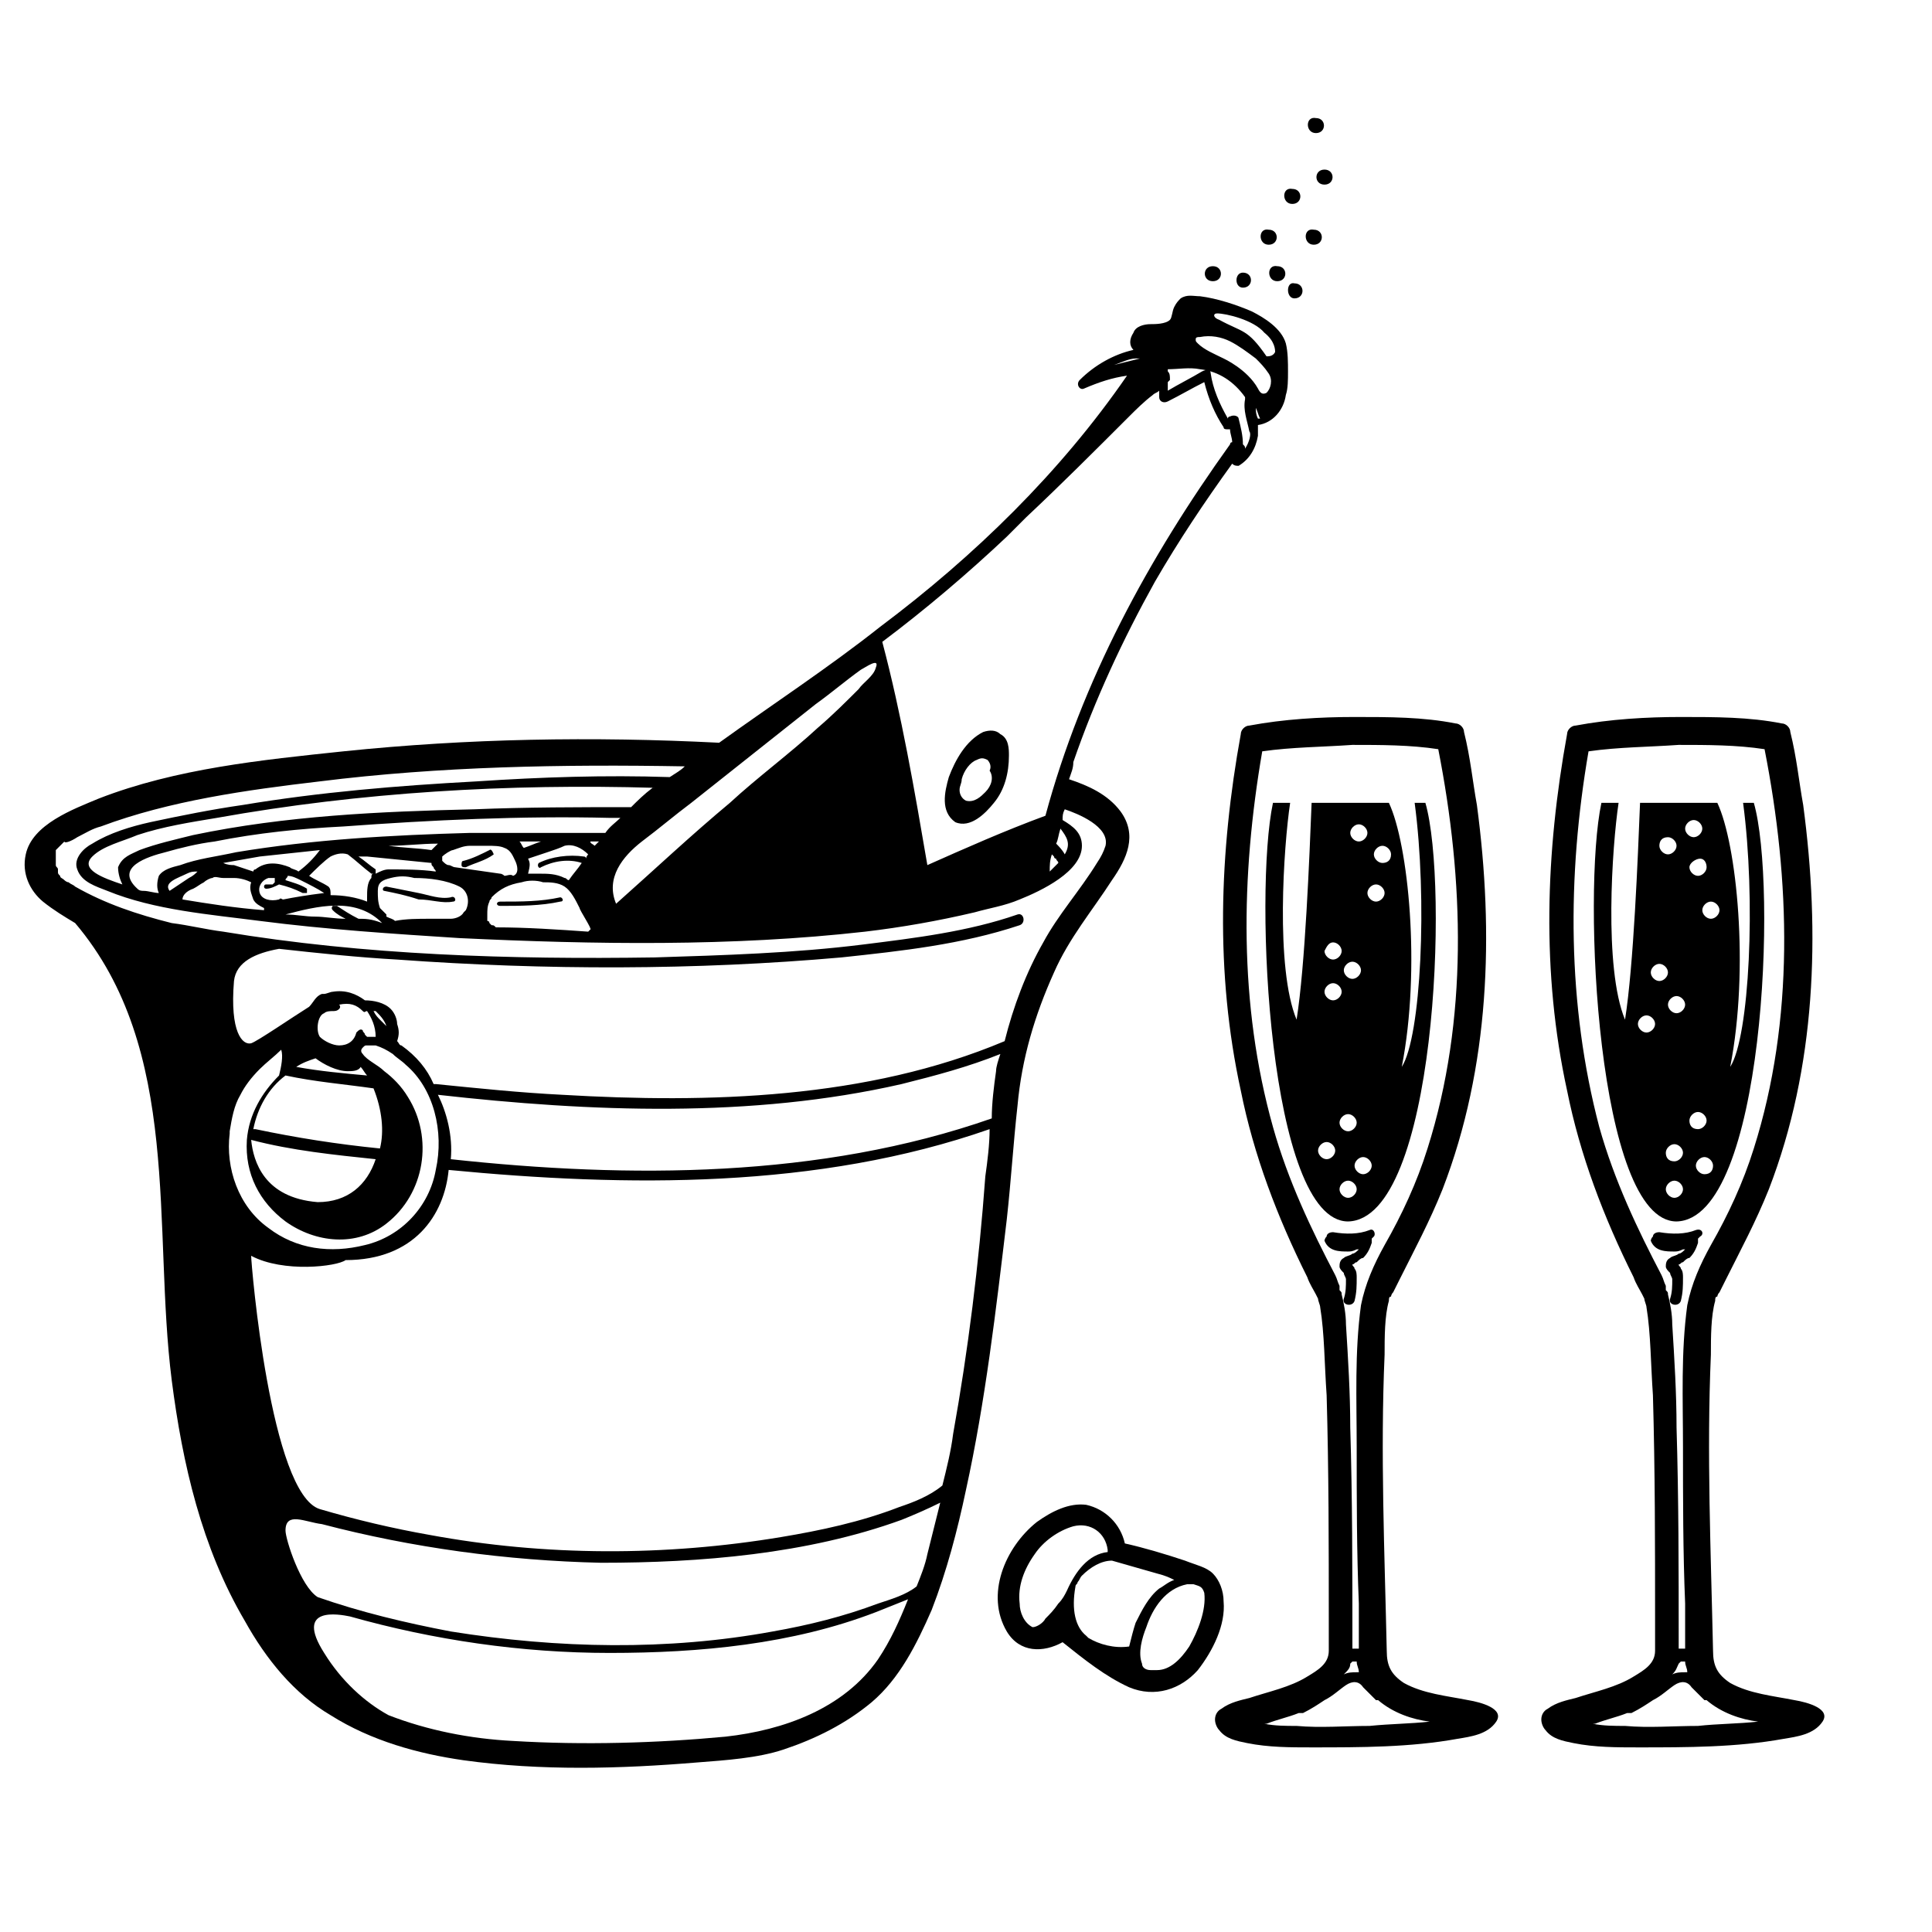 <?xml version="1.0" encoding="utf-8"?>
<!-- Generator: Adobe Illustrator 27.9.0, SVG Export Plug-In . SVG Version: 6.00 Build 0)  -->
<svg version="1.1" id="prosecco" xmlns="http://www.w3.org/2000/svg" xmlns:xlink="http://www.w3.org/1999/xlink" x="0px" y="0px"
	 width="90px" height="90px" viewBox="0 0 90 90" style="enable-background:new 0 0 90 90;" xml:space="preserve">
<g>
	<g>
		<g>
			<path d="M60.3,13.9c0.5,0,0.5-0.7,0-0.7C59.9,13.1,59.9,13.9,60.3,13.9L60.3,13.9z"/>
		</g>
	</g>
	<g>
		<g>
			<path d="M61.2,11.4c0.5,0,0.5-0.7,0-0.7C60.7,10.6,60.7,11.4,61.2,11.4L61.2,11.4z"/>
		</g>
	</g>
	<g>
		<g>
			<path d="M61.7,8.6c0.5,0,0.5-0.7,0-0.7C61.2,7.9,61.2,8.6,61.7,8.6L61.7,8.6z"/>
		</g>
	</g>
	<g>
		<g>
			<path d="M60.2,9.5c0.5,0,0.5-0.7,0-0.7C59.7,8.7,59.7,9.5,60.2,9.5L60.2,9.5z"/>
		</g>
	</g>
	<g>
		<g>
			<path d="M61.3,6.2c0.5,0,0.5-0.7,0-0.7C60.8,5.4,60.8,6.2,61.3,6.2L61.3,6.2z"/>
		</g>
	</g>
	<g>
		<path d="M22.8,39.6c-0.4,0.2-0.8,0.4-1.2,0.5c-0.1,0-0.1,0.1-0.1,0.2c0,0.1,0.1,0.1,0.2,0.1c0.4-0.2,0.9-0.3,1.3-0.6
			C23,39.8,22.9,39.5,22.8,39.6z"/>
		<path d="M26.1,41.8c-0.9,0.2-1.8,0.2-2.8,0.2c-0.2,0-0.2,0.2,0,0.2c0.9,0,1.9,0,2.8-0.2C26.3,42,26.2,41.8,26.1,41.8z"/>
		<path d="M21.1,42c0.2,0,0.1-0.3-0.1-0.2c-0.5,0.1-1-0.1-1.5-0.2c-0.5-0.1-1-0.2-1.5-0.3c-0.2,0-0.2,0.2-0.1,0.2
			c0.5,0.1,1,0.2,1.6,0.4C20.1,41.9,20.6,42.1,21.1,42z"/>
		<path d="M45.8,34.1c-0.8,0.4-1.3,1.3-1.6,2.1c-0.2,0.7-0.4,1.6,0.3,2.1c0.7,0.3,1.4-0.4,1.8-0.9c0.5-0.6,0.7-1.4,0.7-2.2
			c0-0.3,0-0.8-0.4-1C46.4,34,46.1,34,45.8,34.1z M45.9,36.9c-0.2,0.2-0.5,0.5-0.9,0.4c-0.2-0.1-0.3-0.3-0.3-0.5
			c0-0.2,0.1-0.3,0.1-0.5c0.1-0.4,0.4-0.8,0.7-0.9c0.2-0.1,0.3-0.1,0.5,0c0.1,0.1,0.2,0.3,0.1,0.5C46.3,36.2,46.2,36.6,45.9,36.9z"
			/>
		<path d="M60,17.3c0-0.4,0-0.9-0.1-1.3c-0.2-0.7-1-1.2-1.6-1.5c-0.7-0.3-1.6-0.6-2.4-0.7c-0.3,0-0.6-0.1-0.9,0.1
			c-0.1,0.1-0.2,0.2-0.3,0.4c-0.1,0.2-0.1,0.5-0.2,0.6c-0.2,0.2-0.7,0.2-0.9,0.2c-0.3,0-0.7,0.1-0.8,0.4c-0.2,0.3-0.2,0.6,0,0.8
			c-0.9,0.2-1.8,0.7-2.5,1.4c-0.2,0.2,0,0.5,0.2,0.4c0.7-0.3,1.3-0.5,2-0.6c-3.1,4.5-7.1,8.4-11.5,11.7c-2.4,1.9-5,3.6-7.5,5.4
			C27.6,34.3,21.8,34.4,16,35c-3.8,0.4-7.8,0.8-11.4,2.2c-1.2,0.5-3.1,1.2-3.4,2.6C1,40.7,1.4,41.5,2,42c0.5,0.4,1,0.7,1.5,1
			c5,5.9,3.6,14.2,4.5,21.3c0.5,3.9,1.4,7.8,3.4,11.2c1,1.8,2.3,3.4,4,4.4c1.9,1.2,4.1,1.8,6.2,2.1c3.6,0.5,7.3,0.4,10.9,0.1
			c1.3-0.1,2.8-0.2,4-0.6c1.5-0.5,2.9-1.2,4.1-2.2c1.3-1.1,2.1-2.7,2.8-4.3c0.7-1.8,1.2-3.7,1.6-5.6c0.9-4.1,1.4-8.4,1.9-12.6
			c0.2-1.8,0.3-3.5,0.5-5.3c0.2-2.2,0.8-4.2,1.7-6.2c0.7-1.6,1.8-2.9,2.7-4.3c0.7-1,1.2-2.1,0.4-3.2c-0.6-0.8-1.5-1.2-2.4-1.5
			c0,0,0,0,0,0c0.1-0.3,0.2-0.5,0.2-0.8c1-2.9,2.3-5.7,3.8-8.4c1.1-1.9,2.3-3.7,3.6-5.5c0.1,0.1,0.2,0.1,0.3,0.1
			c0.5-0.3,0.8-0.8,0.9-1.4c0-0.2,0-0.3,0-0.5c0.7-0.1,1.2-0.7,1.3-1.4C60,18.1,60,17.7,60,17.3z M53.1,16.7
			c-0.4,0.1-0.8,0.2-1.2,0.3c0.3-0.1,0.7-0.3,1-0.3c0,0,0,0,0,0C53,16.7,53.1,16.7,53.1,16.7z M16.7,42.8c-0.4-0.2-0.7-0.4-1-0.6
			c-0.1,0-0.1,0-0.2,0c0,0-0.1,0.1,0,0.2c0.2,0.2,0.4,0.3,0.6,0.4c-0.5,0-1-0.1-1.4-0.1c-0.5,0-0.9-0.1-1.4-0.1
			c1.5-0.4,3.2-0.8,4.4,0.3c0,0,0.1,0.1,0.1,0.1C17.3,42.8,17,42.8,16.7,42.8z M7.4,41.6c-0.2,0-0.5-0.1-0.7-0.1
			c-0.1,0-0.2,0-0.3-0.1c-1.1-1,0.5-1.5,1.3-1.7c0.7-0.2,1.5-0.4,2.3-0.5c2-0.4,4-0.6,6-0.7c4.1-0.3,8.3-0.5,12.4-0.4
			c0.2,0,0.4,0,0.5,0c-0.2,0.2-0.5,0.4-0.7,0.7c-1.4,0-2.8,0-4.2,0c-0.4,0-0.8,0-1.1,0c0,0-0.1,0-0.1,0c-0.3,0-0.6,0-0.9,0
			c-3.6,0.1-7.3,0.3-10.9,0.9c-0.9,0.2-1.8,0.3-2.6,0.6c-0.4,0.1-0.8,0.2-1,0.5C7.3,41.1,7.3,41.4,7.4,41.6z M5.7,41.2
			c-0.9-0.3-2-0.7-1.4-1.3c0.5-0.5,1.4-0.7,2.1-1c1.2-0.4,2.5-0.6,3.7-0.8c6.7-1.2,13.6-1.6,20.4-1.4c0,0,0,0-0.1,0
			c-0.4,0.3-0.7,0.6-1,0.9c-2.4,0-4.9,0-7.3,0.1c-4.4,0.1-8.8,0.3-13.1,1.2c-0.8,0.2-1.7,0.4-2.5,0.7c-0.4,0.2-0.8,0.3-1,0.8
			C5.5,40.7,5.6,41,5.7,41.2z M13.2,41.9c-0.1,0-0.1-0.1-0.2,0c-0.4,0.1-0.8,0-0.9-0.3c-0.1-0.3,0.1-0.6,0.4-0.7c0.1,0,0.2,0,0.3,0
			c0,0,0,0.1,0,0.1c0,0,0,0,0,0.1c0,0,0,0,0,0c0,0,0,0,0,0c0,0-0.1,0.1-0.1,0.1c0,0,0,0,0,0c0,0,0,0,0,0c0,0,0,0,0,0c0,0,0,0-0.1,0
			c0,0,0,0,0,0c0,0,0,0,0,0c0,0-0.1,0-0.1,0c0,0,0,0-0.1,0c0,0,0,0,0,0c0,0,0,0,0,0c-0.1,0-0.1,0.1-0.1,0.1c0,0.1,0.1,0.1,0.1,0.1
			c0.2,0,0.4-0.1,0.6-0.2c0,0,0,0,0,0c0.4,0.1,0.7,0.2,1.1,0.4c0.1,0,0.1,0,0.2,0c0-0.1,0-0.1,0-0.2c-0.3-0.2-0.7-0.3-1-0.4
			c0-0.1,0.1-0.1,0.1-0.2c0.2,0,0.4,0.1,0.6,0.2c0.4,0.2,0.8,0.4,1.1,0.6C14.3,41.7,13.7,41.8,13.2,41.9z M27.5,39.2
			c0.1,0,0.3,0,0.4,0c-0.1,0.1-0.1,0.1-0.2,0.2C27.6,39.3,27.5,39.3,27.5,39.2z M24.4,39.5c-0.1-0.1-0.1-0.2-0.2-0.3
			c0.3,0,0.7,0,1,0C24.9,39.3,24.7,39.4,24.4,39.5C24.4,39.5,24.4,39.5,24.4,39.5z M17.5,40.5c-0.3-0.2-0.5-0.4-0.8-0.6
			c0.1,0,0.3,0,0.4,0c1,0.1,2,0.2,3,0.3c0,0.1,0,0.1,0.1,0.2c0,0.1,0.1,0.1,0.1,0.2c-0.7-0.1-1.5-0.1-2.2-0.1
			c-0.2,0-0.4,0.1-0.6,0.2C17.5,40.6,17.5,40.5,17.5,40.5z M20.1,39.6c-0.7-0.1-1.3-0.1-2-0.2c0,0,0,0,0,0c0.8,0,1.5-0.1,2.3-0.1
			C20.3,39.4,20.2,39.5,20.1,39.6z M13.9,40.6c-0.1-0.1-0.3-0.1-0.4-0.2c-0.5-0.2-1.1-0.3-1.6,0.1c-0.1,0-0.1,0.1-0.1,0.1
			c-0.3-0.1-0.6-0.2-0.9-0.3c-0.1,0-0.3,0-0.5-0.1c0.6-0.1,1.1-0.2,1.7-0.3c0.9-0.1,1.9-0.2,2.8-0.3C14.6,40,14.3,40.3,13.9,40.6
			C14,40.6,14,40.6,13.9,40.6z M15.3,41.3c-0.3-0.2-0.6-0.3-0.9-0.5c0.3-0.3,0.7-0.7,1-0.9c0.2-0.1,0.5-0.2,0.8-0.1
			c0.4,0.3,0.7,0.6,1.1,0.9c0,0,0.1,0,0.1,0c-0.1,0-0.1,0.1-0.1,0.2c-0.2,0.2-0.2,0.6-0.2,0.9c0,0.1,0,0.1,0,0.2
			c-0.5-0.2-1.1-0.3-1.7-0.3C15.4,41.5,15.4,41.4,15.3,41.3z M17.6,41.5c0-0.4,0.2-0.5,0.6-0.6c0.4-0.1,0.7-0.1,1.1,0
			c0.7,0,1.5,0.1,2.1,0.4c0.4,0.2,0.5,0.7,0.3,1.1c0,0,0,0-0.1,0.1c-0.1,0.2-0.4,0.3-0.6,0.3c-0.3,0-0.6,0-1,0c-0.5,0-1.1,0-1.6,0.1
			c0,0,0,0,0,0c-0.1-0.1-0.2-0.1-0.4-0.2c0,0,0,0,0-0.1c-0.1-0.1-0.2-0.2-0.3-0.3C17.6,42,17.6,41.8,17.6,41.5z M23.5,40.8
			c0,0-0.1-0.1-0.2-0.1c-0.7-0.1-1.4-0.2-2.1-0.3c-0.1,0-0.2-0.1-0.3-0.1c-0.1,0-0.2-0.1-0.3-0.2c0-0.1,0-0.1,0-0.2
			c0.1-0.1,0.4-0.3,0.5-0.3c0.3-0.1,0.5-0.2,0.8-0.2c0.3,0,0.6,0,0.8,0c0.3,0,0.6,0,0.8,0.1c0.3,0.1,0.4,0.4,0.5,0.6
			c0.1,0.2,0.2,0.6-0.1,0.7c0,0,0,0,0,0C23.8,40.7,23.6,40.8,23.5,40.8z M24.6,40c0.3-0.1,0.6-0.2,0.9-0.3c0.3-0.1,0.6-0.2,0.8-0.3
			c0.4-0.1,0.8,0.1,1.1,0.4c0,0-0.1,0.1-0.1,0.2c0,0,0-0.1-0.1-0.1c-0.7-0.1-1.5,0-2.1,0.3c-0.1,0.1,0,0.3,0.1,0.2
			c0.6-0.3,1.3-0.4,1.9-0.2c0,0,0,0,0,0c-0.2,0.3-0.4,0.5-0.6,0.8c-0.1,0-0.1-0.1-0.2-0.1c-0.4-0.2-0.8-0.2-1.1-0.2
			c-0.2,0-0.4,0-0.6,0c0,0,0,0,0,0C24.7,40.3,24.7,40.2,24.6,40z M8.7,40.7c0.2-0.1,0.3-0.1,0.5-0.1c-0.1,0.1-0.2,0.2-0.4,0.3
			c-0.3,0.2-0.6,0.4-0.9,0.6C7.6,41.1,8.3,40.9,8.7,40.7z M9,41.4c0.2-0.1,0.3-0.2,0.5-0.3c0.1-0.1,0.3-0.2,0.4-0.2
			c0.1-0.1,0.3,0,0.5,0c0.2,0,0.3,0,0.5,0c0.3,0,0.6,0.1,0.8,0.2c-0.1,0.3,0,0.5,0.1,0.8c0.1,0.2,0.3,0.3,0.5,0.4c0,0,0,0,0,0.1
			c-1.3-0.1-2.6-0.3-3.8-0.5C8.5,41.7,8.7,41.5,9,41.4z M23.1,43.2C23.1,43.2,23.1,43.2,23.1,43.2C23.1,43.2,23,43.1,23.1,43.2
			c-0.1-0.1-0.1-0.1-0.2-0.1c-0.1-0.1-0.1-0.1-0.1-0.1c0,0,0-0.1-0.1-0.1c0,0,0,0,0-0.1c0,0,0-0.1,0-0.1c0,0,0,0,0-0.1
			c0,0,0-0.1,0,0c0-0.2,0-0.4,0.1-0.6c0-0.1,0.1-0.1,0.1-0.2c0.4-0.4,0.8-0.6,1.4-0.7c0.3-0.1,0.7-0.1,1,0c0.3,0,0.7,0,1,0.2
			c0.3,0.2,0.5,0.6,0.7,1c0,0.1,0.6,1,0.5,1c0,0,0,0-0.1,0.1C26,43.3,24.5,43.2,23.1,43.2z M29.9,39.2c0.8-0.6,1.5-1.2,2.3-1.8
			c1.9-1.5,3.9-3.1,5.8-4.6c0.7-0.5,1.4-1.1,2.1-1.6c0.2-0.1,0.9-0.6,0.7-0.1c-0.1,0.4-0.6,0.7-0.8,1c-0.6,0.6-1.2,1.2-1.9,1.8
			c-1.3,1.2-2.8,2.3-4.1,3.5c-1.8,1.5-3.5,3.1-5.3,4.7c0,0,0,0,0,0c0,0,0,0,0,0c0,0,0,0,0,0c0,0,0,0,0,0c0,0,0,0,0,0c0,0,0,0,0,0
			c0,0,0,0,0,0c0,0,0,0,0,0C28.2,40.9,29,39.9,29.9,39.2z M49,39.8C49,39.8,49,39.8,49,39.8C49.1,39.9,49.1,39.9,49,39.8
			c0.1,0.1,0.1,0.1,0.1,0.1c0,0,0,0.1,0.1,0.1c0,0.1,0.1,0.1,0.1,0.2c0,0,0,0,0,0c-0.1,0.1-0.3,0.3-0.4,0.4
			C48.9,40.3,48.9,40.1,49,39.8z M49.6,39.8c-0.1-0.2-0.3-0.4-0.4-0.5c0.1-0.2,0.1-0.4,0.2-0.7C49.7,39,49.9,39.3,49.6,39.8z
			 M46.4,49.9c-0.1,0.7-0.2,1.5-0.2,2.2c-8,2.8-16.9,2.8-25.2,1.9c0.1-1.1-0.2-2.2-0.6-3c7.1,0.8,14.6,1.1,21.6-0.5
			c1.6-0.4,3.1-0.8,4.6-1.4C46.5,49.4,46.4,49.7,46.4,49.9z M28,72.8c4.6,0,9.6-0.4,14-2c0.5-0.2,1.2-0.5,1.8-0.8
			c-0.2,0.8-0.4,1.6-0.6,2.4c-0.1,0.5-0.3,1-0.5,1.5c-0.5,0.4-1.2,0.6-1.8,0.8c-1.6,0.6-3.2,1-4.9,1.3c-4.9,0.9-10,0.8-15,0
			c-2.1-0.4-4.2-0.9-6.2-1.6c-0.8-0.5-1.5-2.7-1.5-3.1c0-0.9,0.9-0.4,1.7-0.3c0,0,0,0,0,0C19.2,72.1,23.6,72.7,28,72.8z M20.3,54.5
			C20,56.2,18.7,57.6,17,58c-1.6,0.4-3.2,0.2-4.5-0.8c-1.4-1-2-2.8-1.8-4.4c0,0,0,0,0,0c0,0,0-0.1,0-0.1c0.1-0.6,0.2-1.2,0.5-1.7
			c0.2-0.4,0.5-0.8,0.9-1.2c0,0,0,0,0,0c0.3-0.3,0.7-0.6,1-0.9c0.1,0.3,0,0.8-0.1,1.2c-0.8,0.8-1.4,1.8-1.5,3
			c-0.1,1.6,0.6,2.9,1.8,3.8c1.4,1,3.3,1.2,4.7,0.1c1.8-1.4,2.2-4,1-5.9c-0.3-0.5-0.7-0.9-1.1-1.2c-0.3-0.3-0.8-0.5-1-0.8
			c-0.1-0.1-0.1-0.2,0-0.3c0.1-0.1,0.1-0.1,0.2-0.1c0.1,0,0.3,0,0.4,0c0.3,0.1,0.5,0.2,0.8,0.4c0.2,0.2,0.4,0.3,0.6,0.5
			C20.2,50.7,20.7,52.7,20.3,54.5z M14.7,49.3C14.7,49.3,14.7,49.3,14.7,49.3c0.4,0.3,1,0.6,1.5,0.6c0.2,0,0.5,0,0.6-0.2
			c0.1,0.1,0.2,0.3,0.3,0.4c-1.1-0.1-2.2-0.2-3.3-0.4C14.1,49.5,14.4,49.4,14.7,49.3z M11.7,53.1c1.9,0.5,3.9,0.7,5.8,0.9
			c-0.4,1.2-1.3,2-2.7,2C12.3,55.8,11.8,54.1,11.7,53.1C11.7,53.1,11.7,53.1,11.7,53.1z M13.3,50.1C13.3,50.1,13.3,50.1,13.3,50.1
			c1.4,0.3,2.7,0.4,4.1,0.6c0.4,1,0.5,2,0.3,2.8c-2-0.2-3.9-0.5-5.8-0.9c0,0,0,0-0.1,0C12,51.6,12.5,50.7,13.3,50.1z M17.5,47.1
			c0.2,0.2,0.4,0.4,0.5,0.7c-0.1-0.1-0.2-0.2-0.3-0.3c-0.1-0.1-0.2-0.2-0.3-0.4C17.4,47.1,17.5,47.1,17.5,47.1z M16.9,47.1
			c0.1,0.1,0.1,0,0.2,0c0.2,0.3,0.4,0.7,0.4,1.2c-0.1,0-0.3,0-0.4,0c0,0,0,0,0,0c0,0-0.1-0.1-0.1-0.1c0-0.1-0.1-0.1-0.1-0.2
			c-0.1-0.1-0.2,0-0.3,0.1c-0.1,0.4-0.4,0.6-0.8,0.6c-0.3,0-0.7-0.2-0.9-0.4c-0.2-0.3-0.1-1,0.2-1.1c0.1-0.1,0.3-0.1,0.4-0.1
			c0.1,0,0.2,0,0.3-0.1c0.1-0.1,0-0.2,0-0.2C16.3,46.7,16.6,46.8,16.9,47.1z M33.8,80.9c-3.2,0.3-6.6,0.4-9.9,0.2
			c-2-0.1-4-0.5-5.8-1.2c-1.1-0.6-2.2-1.6-3-2.9c-1.4-2.2,0.7-1.8,1.2-1.7c0,0,0,0,0,0c3.9,1.1,8,1.7,12.1,1.7
			c4.2,0,8.5-0.4,12.4-1.9c0.5-0.2,1-0.4,1.5-0.6c-0.4,1-0.8,1.9-1.4,2.8C39.3,79.6,36.5,80.6,33.8,80.9z M44.4,66.8
			c-0.1,0.8-0.3,1.6-0.5,2.4c-0.6,0.5-1.4,0.8-2,1c-1.8,0.7-3.7,1.1-5.5,1.4c-5.4,0.9-11,0.9-16.4-0.1c-1.7-0.3-3.4-0.7-5.1-1.2
			c-2.3-0.7-3.2-11.4-3.2-11.8c1.5,0.8,4,0.5,4.4,0.2c3.2,0,4.6-2.1,4.8-4.2c8.3,0.8,17.2,0.9,25.2-1.9c0,0.7-0.1,1.5-0.2,2.2
			C45.6,58.9,45.1,62.9,44.4,66.8z M49.6,37.7c0.6,0.2,2.1,0.8,1.9,1.7c-0.1,0.3-0.2,0.5-0.4,0.8c-0.8,1.3-1.8,2.4-2.5,3.7
			c-0.8,1.4-1.4,3-1.8,4.6c-6.4,2.7-13.8,2.9-20.6,2.5c-2-0.1-3.9-0.3-5.9-0.5c-0.1,0-0.1,0-0.1,0c-0.3-0.7-0.8-1.3-1.5-1.8
			c-0.1,0-0.1-0.1-0.2-0.2c0,0,0,0,0,0c0.1-0.3,0.1-0.5,0-0.8c0-0.2-0.1-0.5-0.3-0.7c-0.3-0.3-0.8-0.4-1.2-0.4c0,0,0,0,0,0
			c-0.4-0.3-0.9-0.5-1.5-0.4c0,0,0,0,0,0c-0.1,0-0.3,0.1-0.4,0.1c0,0,0,0-0.1,0c0,0,0,0,0,0c0,0,0,0,0,0c-0.3,0.1-0.4,0.4-0.6,0.6
			c-0.8,0.5-2.4,1.6-2.7,1.7c-0.4,0.1-1-0.5-0.8-2.9c0.1-0.9,1-1.3,2.1-1.5c1.8,0.2,3.7,0.4,5.5,0.5c6.9,0.5,13.9,0.5,20.7-0.1
			c2.8-0.3,5.6-0.6,8.3-1.5c0.3-0.1,0.2-0.6-0.1-0.5c-2.3,0.8-4.8,1.1-7.2,1.4c-3.2,0.4-6.5,0.5-9.7,0.6c-6.7,0.1-13.5-0.1-20.1-1.2
			c-0.8-0.1-1.6-0.3-2.4-0.4c-1.6-0.4-3.1-0.9-4.5-1.7c-0.1-0.1-0.2-0.1-0.3-0.2c-0.1,0-0.2-0.1-0.2-0.1c-0.1-0.1-0.2-0.1-0.2-0.2
			c-0.1-0.1-0.1-0.1-0.1-0.2c0,0,0,0,0,0c0,0,0,0,0-0.1c0-0.1-0.1-0.1-0.1-0.2c0,0,0,0,0,0c0,0,0,0,0-0.1c0,0,0-0.1,0-0.1
			c0,0,0-0.1,0-0.2c0,0,0-0.1,0-0.1c0,0,0,0,0-0.1c0,0,0-0.1,0-0.1c0,0,0.1-0.1,0.1-0.1c0,0,0,0,0,0c0,0,0,0,0,0
			c0.1-0.1,0.2-0.2,0.3-0.3C3,39.3,3.3,39.2,3.6,39c0.4-0.2,0.7-0.4,1.1-0.5c3.2-1.2,6.8-1.7,10.2-2.1c5.6-0.7,11.3-0.8,17-0.7
			c-0.2,0.2-0.4,0.3-0.7,0.5c-3-0.1-6,0-9,0.2c-3.7,0.2-7.3,0.5-10.9,1.1c-1.4,0.2-2.9,0.5-4.3,0.8c-0.9,0.2-1.9,0.5-2.7,1
			c-0.4,0.2-0.9,0.7-0.7,1.2c0.2,0.6,0.9,0.8,1.4,1c2.2,0.9,4.8,1.1,7.1,1.4c3.1,0.4,6.2,0.6,9.3,0.8c6.3,0.3,12.7,0.4,18.9-0.3
			c1.7-0.2,3.4-0.5,5.1-0.9c0.7-0.2,1.4-0.3,2.1-0.6c1-0.4,2.9-1.3,2.9-2.5c0-0.6-0.4-0.9-0.9-1.2C49.5,38,49.5,37.9,49.6,37.7
			C49.5,37.7,49.6,37.7,49.6,37.7z M48.7,38c-1.9,0.7-3.7,1.5-5.5,2.3c-0.6-3.5-1.2-7-2.1-10.4c2-1.5,4-3.2,5.8-4.9
			c0.3-0.3,0.6-0.6,0.9-0.9c1.6-1.5,3.2-3.1,4.8-4.7c0.3-0.3,0.7-0.7,1.1-1c0.1-0.1,0.2-0.1,0.3-0.2c0,0.1,0,0.2,0,0.3
			c0,0.2,0.2,0.3,0.4,0.2c0.6-0.3,1.1-0.6,1.7-0.9c0.2,0.8,0.5,1.5,0.9,2.1C57,20,57.1,20,57.2,20c0,0,0.1,0,0.1,0
			c0,0.2,0.1,0.4,0.1,0.6c-0.1,0-0.1,0.1-0.1,0.1C53.5,26,50.4,31.7,48.7,38z M58,20.9c0-0.1,0-0.1-0.1-0.2c0-0.4-0.1-0.8-0.2-1.2
			c0-0.1-0.2-0.2-0.4-0.1c0,0-0.1,0-0.1,0.1c-0.4-0.7-0.7-1.4-0.8-2.1c0-0.2-0.2-0.2-0.4-0.1c-0.5,0.3-1.1,0.6-1.6,0.9
			c0-0.1,0-0.2,0-0.4c0,0,0.1-0.1,0.1-0.1c0-0.2,0-0.3-0.1-0.4c0,0,0-0.1,0-0.1c0,0,0,0,0,0c0.5,0,1-0.1,1.5,0
			c0.9,0.1,1.6,0.6,2.1,1.3c0,0,0,0,0,0.1c-0.1,0.5,0.1,1,0.2,1.5C58.3,20.2,58.2,20.6,58,20.9z M58.5,19c0.1,0.2,0.1,0.3,0.2,0.5
			c0,0,0,0,0,0c0,0,0,0-0.1,0C58.5,19.3,58.5,19.1,58.5,19z M59,18.3C58.9,18.4,58.9,18.4,59,18.3c-0.2,0.1-0.3,0-0.4-0.2
			c-0.5-0.9-1.6-1.4-1.6-1.4c-0.4-0.2-0.9-0.4-1.2-0.7c-0.1-0.1-0.1-0.1-0.1-0.2c0-0.1,0.1-0.1,0.2-0.1c0.5-0.1,1,0,1.4,0.2
			s0.8,0.5,1.2,0.8c0.2,0.2,0.4,0.4,0.6,0.7S59.2,18.1,59,18.3z M59.4,16.4c-0.1,0.2-0.3,0.2-0.4,0.2c-0.9-1.3-1.1-1.1-2.2-1.7
			c-0.3-0.1-0.3-0.3-0.1-0.3c0.4,0,1.7,0.3,2.2,0.9C59.4,15.9,59.4,16.3,59.4,16.4z"/>
	</g>
	<g>
		<g>
			<path d="M59.5,13.1c0.5,0,0.5-0.7,0-0.7C59,12.3,59,13.1,59.5,13.1L59.5,13.1z"/>
		</g>
	</g>
	<g>
		<g>
			<path d="M59.1,11.4c0.5,0,0.5-0.7,0-0.7C58.6,10.6,58.6,11.4,59.1,11.4L59.1,11.4z"/>
		</g>
	</g>
	<g>
		<g>
			<path d="M56.5,13.1c0.5,0,0.5-0.7,0-0.7C56,12.4,56,13.1,56.5,13.1L56.5,13.1z"/>
		</g>
	</g>
	<g>
		<g>
			<path d="M57.9,13.4c0.5,0,0.5-0.7,0-0.7C57.5,12.7,57.5,13.4,57.9,13.4L57.9,13.4z"/>
		</g>
	</g>
	<path d="M56.5,73.3c-0.3-0.3-0.8-0.4-1.3-0.6c-0.9-0.3-1.9-0.6-2.8-0.8c-0.2-0.9-0.9-1.6-1.8-1.8c-0.8-0.1-1.6,0.3-2.3,0.8
		c-1.5,1.2-2.4,3.4-1.4,5.1c0.6,1,1.7,1,2.6,0.5c1,0.8,2,1.6,3.1,2.1c1.2,0.5,2.4,0.1,3.2-0.8c0.7-0.9,1.3-2.1,1.2-3.2
		C57,74.1,56.8,73.6,56.5,73.3z M54.7,73.6c-0.3,0.1-0.5,0.3-0.7,0.4c-0.5,0.4-0.8,1-1.1,1.6c-0.1,0.3-0.2,0.7-0.3,1.1
		c-0.7,0.1-1.4-0.1-1.9-0.4c0,0,0,0-0.1-0.1c-0.5-0.4-0.7-1.2-0.5-2.3c0-0.1,0.1-0.1,0.1-0.2c0.1-0.1,0.1-0.2,0.2-0.3
		c0.4-0.4,0.9-0.7,1.4-0.7c0.7,0.2,1.4,0.4,2.1,0.6C54.3,73.4,54.5,73.5,54.7,73.6z M47.5,74.7c-0.1-0.8,0.2-1.6,0.7-2.3
		c0.4-0.6,1.1-1.1,1.8-1.3c0.8-0.2,1.5,0.3,1.6,1.1c0,0,0,0,0,0.1c-0.9,0.1-1.5,0.9-1.9,1.8c-0.1,0.2-0.2,0.4-0.4,0.6
		c-0.2,0.3-0.4,0.5-0.6,0.7c-0.1,0.2-0.4,0.4-0.6,0.4c0,0,0,0,0,0C47.7,75.6,47.5,75.1,47.5,74.7z M55.4,76.7
		c-0.4,0.6-0.9,1.1-1.5,1.1c0,0,0,0-0.1,0c-0.1,0-0.1,0-0.2,0c-0.2,0-0.4-0.1-0.4-0.3c-0.2-0.5,0-1.2,0.2-1.7c0.3-0.9,0.9-1.8,1.9-2
		c0.1,0,0.2,0,0.3,0c0.3,0.1,0.4,0.1,0.5,0.4C56.2,75,55.8,76,55.4,76.7z"/>
	<path d="M63.8,57.3c-0.5,0.2-1.1,0.2-1.7,0.1c-0.2,0-0.3,0.1-0.3,0.2c-0.1,0.1-0.1,0.2-0.1,0.2c0.2,0.5,0.7,0.5,1.1,0.5
		c0.1,0,0.2,0,0.4-0.1c0,0,0,0,0.1,0c-0.1,0.1-0.2,0.2-0.3,0.2c-0.1,0.1-0.3,0.1-0.4,0.2c-0.2,0.1-0.2,0.3-0.2,0.4
		c0,0.1,0.1,0.2,0.2,0.3c0,0.1,0.1,0.2,0.1,0.3c0,0.3,0,0.6-0.1,0.9c-0.1,0.3,0.4,0.4,0.5,0.1c0.1-0.4,0.1-0.7,0.1-1.1
		c0-0.1,0-0.3-0.1-0.4c0-0.1-0.1-0.1-0.1-0.2c0,0,0,0,0,0c0.1,0,0.1-0.1,0.2-0.1c0.1-0.1,0.2-0.2,0.3-0.2c0.2-0.2,0.3-0.4,0.4-0.7
		c0-0.1,0-0.2,0-0.2c0,0,0.1-0.1,0.1-0.1C64.1,57.5,64,57.2,63.8,57.3z"/>
	<g>
		<path d="M68.4,79.2c-1-0.2-2.1-0.3-3-0.8c-0.6-0.4-0.8-0.8-0.8-1.5c-0.1-4.6-0.3-9.2-0.1-13.8c0-0.8,0-1.8,0.2-2.5
			c0-0.1,0-0.2,0.1-0.2c0,0,0-0.1,0.1-0.2c0.1-0.2,0.2-0.4,0.3-0.6c0.7-1.4,1.4-2.7,2-4.2c2.2-5.7,2.4-11.9,1.6-17.9
			c-0.2-1.1-0.3-2.2-0.6-3.4c0-0.2-0.2-0.4-0.4-0.4c-1.5-0.3-3.1-0.3-4.7-0.3c-1.6,0-3.3,0.1-4.9,0.4c-0.2,0-0.4,0.2-0.4,0.4
			c-1,5.5-1.2,11.1,0,16.6c0.6,3,1.7,5.9,3.1,8.7c0.1,0.3,0.3,0.6,0.4,0.8c0,0,0.1,0.2,0.1,0.2c0,0.1,0.1,0.3,0.1,0.4
			c0.2,1.2,0.2,2.7,0.3,4.1c0.1,3.5,0.1,7,0.1,10.5c0,0.4,0,0.9,0,1.4c0,0.6-0.5,0.9-1,1.2c-0.8,0.5-1.8,0.7-2.7,1
			c-0.4,0.1-0.9,0.2-1.3,0.5c-0.2,0.1-0.3,0.3-0.3,0.5c0,0.2,0.1,0.4,0.2,0.5c0.3,0.4,0.8,0.5,1.3,0.6c1,0.2,2,0.2,3,0.2
			c2.3,0,4.6,0,6.8-0.4c0.6-0.1,1.4-0.2,1.8-0.8C70.1,79.6,69,79.3,68.4,79.2z M62.9,77.5C62.9,77.5,62.9,77.5,62.9,77.5
			C63,77.5,63,77.5,62.9,77.5C63,77.5,63,77.5,62.9,77.5c0.1-0.1,0.1-0.1,0.1-0.1c0,0,0.1,0,0.1,0c0,0,0,0,0,0c0,0,0,0,0,0
			c0,0,0.1,0,0.1,0c0,0,0,0,0,0c0,0.2,0.1,0.3,0.1,0.5c0,0,0,0-0.1,0c-0.2,0-0.4,0-0.6,0.1C62.8,77.8,62.9,77.7,62.9,77.5z
			 M59.3,52.5c-1.6-5.7-1.5-11.7-0.5-17.5c1.4-0.2,2.8-0.2,4.2-0.3c1.3,0,2.7,0,4,0.2c1.2,6.1,1.4,12.6-0.5,18.6
			c-0.5,1.6-1.2,3.1-2,4.5c-0.5,0.9-0.9,1.8-1.1,2.8c-0.3,2.2-0.2,4.4-0.2,6.6c0,2.4,0,4.9,0.1,7.3c0,0.6,0,1.4,0,2.1
			c-0.1,0-0.2,0-0.3,0c0-0.1,0-0.3,0-0.4c0-3.3,0-6.6-0.1-9.9c0-1.6-0.1-3.2-0.2-4.8c0-0.5-0.1-1-0.2-1.4c0-0.1,0-0.1-0.1-0.2
			c0,0,0-0.1,0-0.1c0,0,0,0,0-0.1c-0.1-0.2-0.1-0.3-0.2-0.5C61.1,57.3,60,55,59.3,52.5z M63.8,80.4c-1.1,0-2.3,0.1-3.4,0
			c-0.5,0-1,0-1.5-0.1c0,0,0,0,0.1,0c0.5-0.2,1-0.3,1.5-0.5c0.1,0,0.1,0,0.2,0c0.4-0.2,0.7-0.4,1-0.6c0.4-0.2,0.7-0.5,1-0.7
			c0.3-0.2,0.6-0.2,0.8,0.1c0.2,0.2,0.4,0.4,0.6,0.6c0,0,0.1,0,0.1,0c0.7,0.6,1.6,0.9,2.4,1C65.7,80.3,64.8,80.3,63.8,80.4z"/>
		<path d="M62.4,60.2C62.4,60.2,62.3,60,62.4,60.2L62.4,60.2z"/>
	</g>
	<path d="M79,57.3c-0.5,0.2-1.1,0.2-1.7,0.1c-0.2,0-0.3,0.1-0.3,0.2c-0.1,0.1-0.1,0.2-0.1,0.2c0.2,0.5,0.7,0.5,1.1,0.5
		c0.1,0,0.2,0,0.4-0.1c0,0,0,0,0.1,0c-0.1,0.1-0.2,0.2-0.3,0.2c-0.1,0.1-0.3,0.1-0.4,0.2c-0.2,0.1-0.2,0.3-0.2,0.4
		c0,0.1,0.1,0.2,0.2,0.3c0,0.1,0.1,0.2,0.1,0.3c0,0.3,0,0.6-0.1,0.9c-0.1,0.3,0.4,0.4,0.5,0.1c0.1-0.4,0.1-0.7,0.1-1.1
		c0-0.1,0-0.3-0.1-0.4c0-0.1-0.1-0.1-0.1-0.2c0,0,0,0,0,0c0.1,0,0.1-0.1,0.2-0.1c0.1-0.1,0.2-0.2,0.3-0.2c0.2-0.2,0.3-0.4,0.4-0.7
		c0-0.1,0-0.2,0-0.2c0,0,0.1-0.1,0.1-0.1C79.4,57.5,79.3,57.2,79,57.3z"/>
	<g>
		<path d="M83.6,79.2c-1-0.2-2.1-0.3-3-0.8c-0.6-0.4-0.8-0.8-0.8-1.5c-0.1-4.6-0.3-9.2-0.1-13.8c0-0.8,0-1.8,0.2-2.5
			c0-0.1,0-0.2,0.1-0.2c0,0,0-0.1,0.1-0.2c0.1-0.2,0.2-0.4,0.3-0.6c0.7-1.4,1.4-2.7,2-4.2c2.2-5.7,2.4-11.9,1.6-17.9
			c-0.2-1.1-0.3-2.2-0.6-3.4c0-0.2-0.2-0.4-0.4-0.4c-1.5-0.3-3.1-0.3-4.7-0.3c-1.6,0-3.3,0.1-4.9,0.4c-0.2,0-0.4,0.2-0.4,0.4
			c-1,5.5-1.2,11.1,0,16.6c0.6,3,1.7,5.9,3.1,8.7c0.1,0.3,0.3,0.6,0.4,0.8c0,0,0.1,0.2,0.1,0.2c0,0.1,0.1,0.3,0.1,0.4
			c0.2,1.2,0.2,2.7,0.3,4.1c0.1,3.5,0.1,7,0.1,10.5c0,0.4,0,0.9,0,1.4c0,0.6-0.5,0.9-1,1.2c-0.8,0.5-1.8,0.7-2.7,1
			c-0.4,0.1-0.9,0.2-1.3,0.5c-0.2,0.1-0.3,0.3-0.3,0.5c0,0.2,0.1,0.4,0.2,0.5c0.3,0.4,0.8,0.5,1.3,0.6c1,0.2,2,0.2,3,0.2
			c2.3,0,4.6,0,6.8-0.4c0.6-0.1,1.4-0.2,1.8-0.8C85.3,79.6,84.2,79.3,83.6,79.2z M78.2,77.5C78.2,77.5,78.2,77.5,78.2,77.5
			C78.2,77.5,78.2,77.5,78.2,77.5C78.2,77.5,78.2,77.5,78.2,77.5c0.1-0.1,0.1-0.1,0.1-0.1c0,0,0.1,0,0.1,0c0,0,0,0,0,0c0,0,0,0,0,0
			c0,0,0.1,0,0.1,0c0,0,0,0,0,0c0,0.2,0.1,0.3,0.1,0.5c0,0,0,0-0.1,0c-0.2,0-0.4,0-0.6,0.1C78.1,77.8,78.1,77.7,78.2,77.5z
			 M74.5,52.5C73,46.8,73,40.8,74,35c1.4-0.2,2.8-0.2,4.2-0.3c1.3,0,2.7,0,4,0.2c1.2,6.1,1.4,12.6-0.5,18.6c-0.5,1.6-1.2,3.1-2,4.5
			c-0.5,0.9-0.9,1.8-1.1,2.8c-0.3,2.2-0.2,4.4-0.2,6.6c0,2.4,0,4.9,0.1,7.3c0,0.6,0,1.4,0,2.1c-0.1,0-0.2,0-0.3,0c0-0.1,0-0.3,0-0.4
			c0-3.3,0-6.6-0.1-9.9c0-1.6-0.1-3.2-0.2-4.8c0-0.5-0.1-1-0.2-1.4c0-0.1,0-0.1-0.1-0.2c0,0,0-0.1,0-0.1c0,0,0,0,0-0.1
			c-0.1-0.2-0.1-0.3-0.2-0.5C76.3,57.3,75.2,55,74.5,52.5z M79.1,80.4c-1.1,0-2.3,0.1-3.4,0c-0.5,0-1,0-1.5-0.1c0,0,0,0,0.1,0
			c0.5-0.2,1-0.3,1.5-0.5c0.1,0,0.1,0,0.2,0c0.4-0.2,0.7-0.4,1-0.6c0.4-0.2,0.7-0.5,1-0.7c0.3-0.2,0.6-0.2,0.8,0.1
			c0.2,0.2,0.4,0.4,0.6,0.6c0,0,0.1,0,0.1,0c0.7,0.6,1.6,0.9,2.4,1C81,80.3,80,80.3,79.1,80.4z"/>
		<path d="M77.6,60.2C77.6,60.2,77.6,60,77.6,60.2L77.6,60.2z"/>
	</g>
	<path d="M81.7,37.4l-0.5,0c0.6,4.5,0.3,10.9-0.6,12.3c0.9-4.6,0.3-10.4-0.6-12.3l-3.6,0c-0.1,2.5-0.3,7.6-0.7,10.1
		c-1-2.4-0.6-8.1-0.3-10.1l-0.8,0c-0.9,4.2-0.2,19.5,3.5,19.5C82.2,56.8,82.8,41.2,81.7,37.4z M79.5,40.4c0,0.2-0.2,0.4-0.4,0.4
		s-0.4-0.2-0.4-0.4S79,40,79.2,40S79.5,40.2,79.5,40.4z M77.7,39c0.2,0,0.4,0.2,0.4,0.4s-0.2,0.4-0.4,0.4s-0.4-0.2-0.4-0.4
		S77.4,39,77.7,39z M76.7,48.1c-0.2,0-0.4-0.2-0.4-0.4s0.2-0.4,0.4-0.4s0.4,0.2,0.4,0.4S76.9,48.1,76.7,48.1z M77.3,45.7
		c-0.2,0-0.4-0.2-0.4-0.4s0.2-0.4,0.4-0.4s0.4,0.2,0.4,0.4S77.5,45.7,77.3,45.7z M77.6,53.7c0-0.2,0.2-0.4,0.4-0.4
		c0.2,0,0.4,0.2,0.4,0.4c0,0.2-0.2,0.4-0.4,0.4C77.7,54.1,77.6,53.9,77.6,53.7z M78,55.8c-0.2,0-0.4-0.2-0.4-0.4s0.2-0.4,0.4-0.4
		s0.4,0.2,0.4,0.4S78.2,55.8,78,55.8z M78.1,47.2c-0.2,0-0.4-0.2-0.4-0.4s0.2-0.4,0.4-0.4s0.4,0.2,0.4,0.4S78.3,47.2,78.1,47.2z
		 M78.5,38.6c0-0.2,0.2-0.4,0.4-0.4s0.4,0.2,0.4,0.4c0,0.2-0.2,0.4-0.4,0.4S78.5,38.8,78.5,38.6z M78.7,52.2c0-0.2,0.2-0.4,0.4-0.4
		c0.2,0,0.4,0.2,0.4,0.4c0,0.2-0.2,0.4-0.4,0.4C78.8,52.6,78.7,52.4,78.7,52.2z M79.4,54.7c-0.2,0-0.4-0.2-0.4-0.4s0.2-0.4,0.4-0.4
		s0.4,0.2,0.4,0.4S79.7,54.7,79.4,54.7z M79.7,42.8c-0.2,0-0.4-0.2-0.4-0.4s0.2-0.4,0.4-0.4s0.4,0.2,0.4,0.4S79.9,42.8,79.7,42.8z"
		/>
	<path d="M66.4,37.4l-0.5,0c0.6,4.5,0.3,10.9-0.6,12.3c0.9-4.6,0.3-10.4-0.6-12.3l-3.6,0c-0.1,2.5-0.3,7.6-0.7,10.1
		c-1-2.4-0.6-8.1-0.3-10.1l-0.8,0c-0.9,4.2-0.2,19.5,3.5,19.5C66.9,56.8,67.5,41.2,66.4,37.4z M63.3,38.4c0.2,0,0.4,0.2,0.4,0.4
		s-0.2,0.4-0.4,0.4s-0.4-0.2-0.4-0.4S63.1,38.4,63.3,38.4z M63,44.8c0.2,0,0.4,0.2,0.4,0.4s-0.2,0.4-0.4,0.4c-0.2,0-0.4-0.2-0.4-0.4
		S62.8,44.8,63,44.8z M62.8,51.9c0.2,0,0.4,0.2,0.4,0.4s-0.2,0.4-0.4,0.4s-0.4-0.2-0.4-0.4S62.6,51.9,62.8,51.9z M62.1,43.9
		c0.2,0,0.4,0.2,0.4,0.4c0,0.2-0.2,0.4-0.4,0.4s-0.4-0.2-0.4-0.4C61.8,44.1,61.9,43.9,62.1,43.9z M61.8,54c-0.2,0-0.4-0.2-0.4-0.4
		c0-0.2,0.2-0.4,0.4-0.4s0.4,0.2,0.4,0.4C62.2,53.8,62,54,61.8,54z M62.1,46.6c-0.2,0-0.4-0.2-0.4-0.4s0.2-0.4,0.4-0.4
		s0.4,0.2,0.4,0.4S62.3,46.6,62.1,46.6z M62.8,55.8c-0.2,0-0.4-0.2-0.4-0.4s0.2-0.4,0.4-0.4s0.4,0.2,0.4,0.4S63,55.8,62.8,55.8z
		 M63.5,54.7c-0.2,0-0.4-0.2-0.4-0.4c0-0.2,0.2-0.4,0.4-0.4s0.4,0.2,0.4,0.4C63.9,54.5,63.7,54.7,63.5,54.7z M64.1,42
		c-0.2,0-0.4-0.2-0.4-0.4s0.2-0.4,0.4-0.4c0.2,0,0.4,0.2,0.4,0.4S64.3,42,64.1,42z M64.4,40.2c-0.2,0-0.4-0.2-0.4-0.4
		c0-0.2,0.2-0.4,0.4-0.4c0.2,0,0.4,0.2,0.4,0.4C64.8,40.1,64.6,40.2,64.4,40.2z"/>
</g>
</svg>
